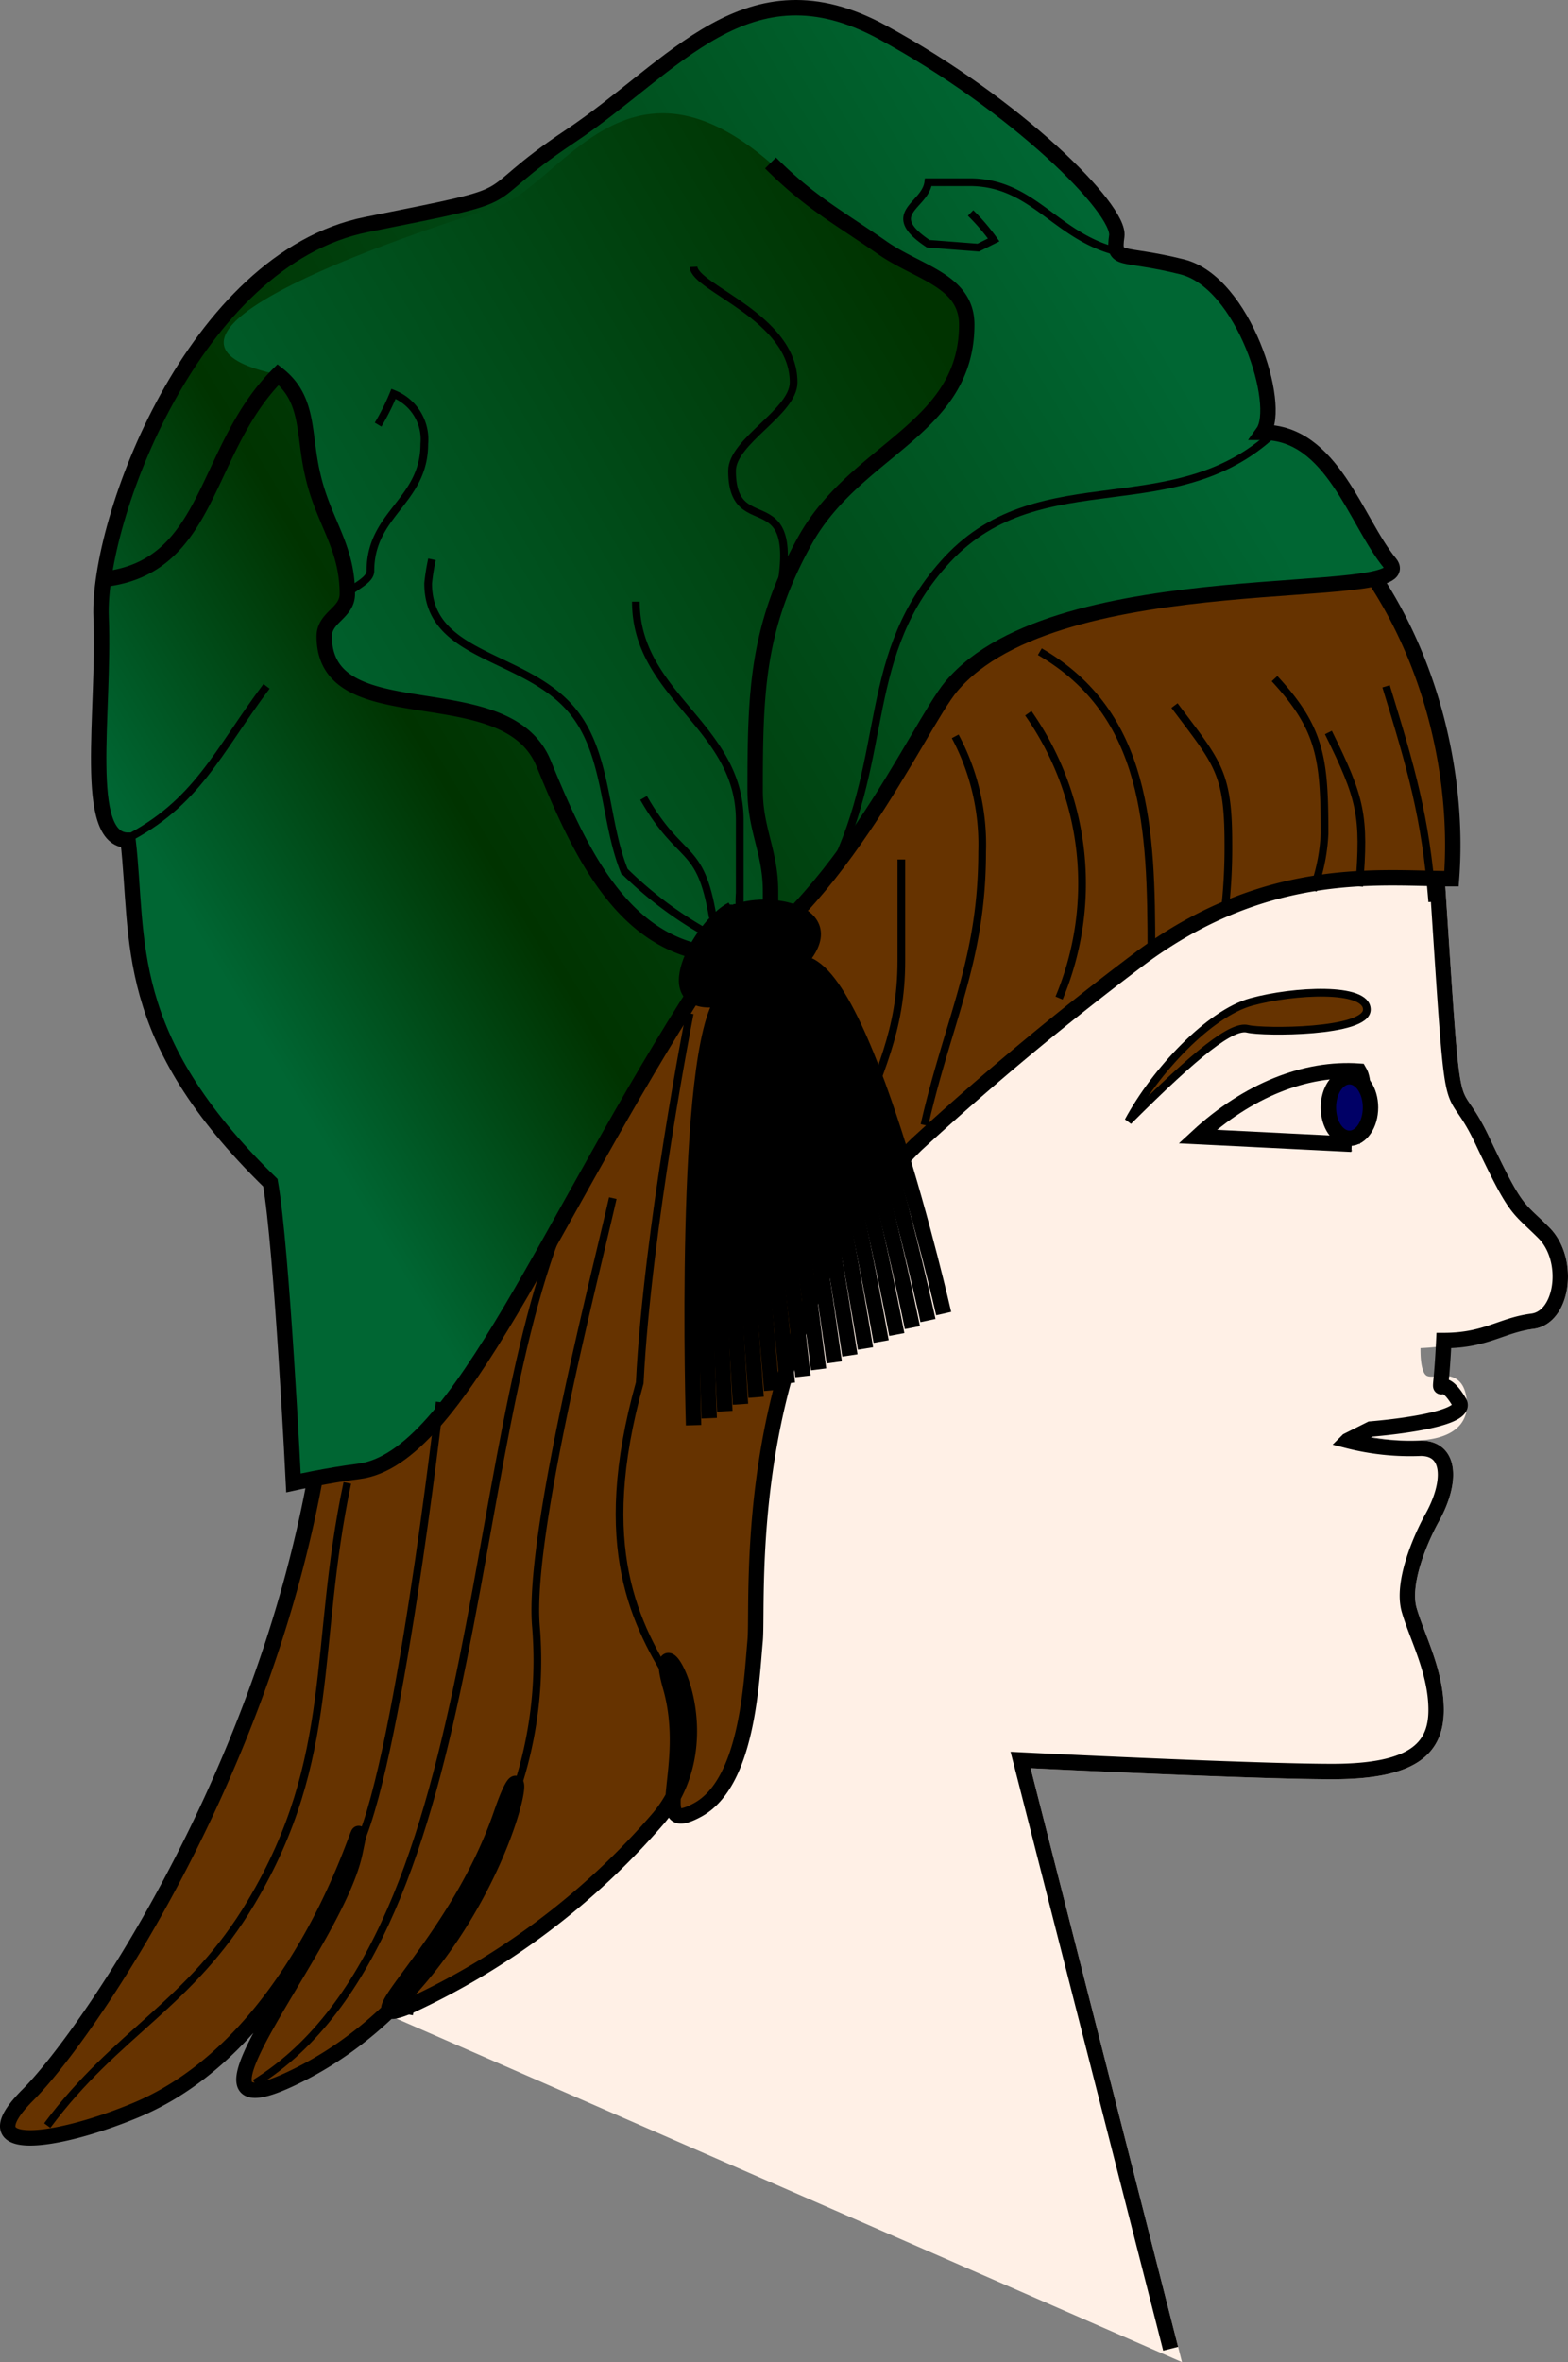 <svg id="Layer_1" data-name="Layer 1" xmlns="http://www.w3.org/2000/svg" xmlns:xlink="http://www.w3.org/1999/xlink" viewBox="0 0 101.89 153.455">
  <rect x="0" y="0" width="101.89" height="153.455" fill="#808080" stroke="none"/>
  <defs>
    <style>
      .cls-1, .cls-5 {
        fill: #fff0e6;
      }

      .cls-1 {
        stroke: #fff0e6;
      }

      .cls-1, .cls-2, .cls-3, .cls-4, .cls-5, .cls-6, .cls-7, .cls-9 {
        stroke-miterlimit: 3.864;
      }

      .cls-1, .cls-3, .cls-4, .cls-5, .cls-7, .cls-8 {
        fill-rule: evenodd;
      }

      .cls-2, .cls-9 {
        fill: none;
      }

      .cls-2, .cls-3, .cls-4, .cls-5, .cls-6, .cls-7, .cls-9 {
        stroke: #000;
      }

      .cls-3, .cls-4 {
        fill: #630;
      }

      .cls-4, .cls-9 {
        stroke-width: 0.5px;
      }

      .cls-6 {
        fill: #006;
      }

      .cls-7 {
        fill: url(#New_Gradient_4);
      }

      .cls-8 {
        fill: url(#New_Gradient_5);
      }
    </style>
    <linearGradient id="New_Gradient_4" data-name="New Gradient 4" x1="76.215" y1="23.241" x2="13.1" y2="61.164" gradientUnits="userSpaceOnUse">
      <stop offset="0" stop-color="#063"/>
      <stop offset="0.744" stop-color="#030"/>
      <stop offset="1" stop-color="#063"/>
    </linearGradient>
    <linearGradient id="New_Gradient_5" data-name="New Gradient 5" x1="62.184" y1="24.167" x2="17.51" y2="49.96" gradientUnits="userSpaceOnUse">
      <stop offset="0" stop-color="#030"/>
      <stop offset="1" stop-color="#063"/>
    </linearGradient>
  </defs>
  <title>f1b38694-60c7-4bfe-8e5a-873e17cee7bf</title>
  <g>
    <path class="cls-1" d="M50.57,25.087c15.5-1.5,41.5,12,42.75,31s.75,13.25,3,18,2.25,4.25,4,6,1.25,5.5-.75,5.75-5,1.25-7.75,1.25c-.25,5.25,2.75,1,3,4s-5.75,1.75-5.75,1.75l-1.5.75a16.377,16.377,0,0,0,4.75.5c2,0,2,2.25.75,4.5-.777,1.4-2,4.25-1.5,6s1.75,4,1.75,6.5-1.5,4-6.75,4-20.25-.75-20.25-.75l9.75,38.25-49.75-21.75s4.5-26.25,5-33.75-12.5-22-13.25-34.75C17.355,50.193,27.665,27.3,50.57,25.087Z"/>
    <path class="cls-2" d="M26.336,130.837s4.484-26.25,4.984-33.75-12.5-22-13.25-34.75c-.715-12.144,9.595-35.033,32.5-37.25,15.5-1.5,41.5,12,42.75,31s.75,13.25,3,18,2.25,4.25,4,6,1.25,5.5-.75,5.75-3,1.25-5.75,1.25c-.25,5.25-.549,1.419,1,4,.75,1.25-5.75,1.75-5.75,1.75l-1.5.75a16.377,16.377,0,0,0,4.75.5c2,0,2,2.25.75,4.5-.777,1.4-2,4.25-1.5,6s1.75,4,1.75,6.5-1.5,4-6.75,4-20.25-.75-20.25-.75l9.75,38.25"/>
    <path class="cls-3" d="M76.57,27.337c14.25,5.5,18.5,20,17.75,29.75-4.5,0-11.77-.985-20,5a191.466,191.466,0,0,0-14.75,12.25c-11.75,11.5-10.25,29.5-10.5,32.25s-.5,9.25-3.75,11-.25-2.75-1.75-8,4,2.75-.75,8.5a47.757,47.757,0,0,1-16.25,12.25c-4.25,1.75,3-3.75,6-12.5,2.768-8.071.25,10.75-13.75,17.25-8.176,3.8,3-8.75,4.25-14.75s-2.25,11.75-14.25,16.75c-5.108,2.129-11,3-7-1s17.25-23.25,19.5-46,3.25-49.5,16.75-57.25S64.312,22.607,76.57,27.337Z"/>
    <path class="cls-4" d="M73.32,72.837c1.75-3.25,5.25-7,8-7.75s7.5-1,7.5.5-6.75,1.5-7.75,1.25S77.82,68.337,73.32,72.837Z"/>
    <path class="cls-5" d="M88.32,69.587c-3.5-.25-7.25,1.25-10.5,4.25l10,.5S89.07,70.837,88.32,69.587Z"/>
    <ellipse class="cls-6" cx="87.689" cy="71.949" rx="1.368" ry="2"/>
    <path class="cls-7" d="M19.07,96.337s-.75-15.25-1.5-19.5c-9.75-9.5-8.5-15.75-9.25-22.25-3,0-1.5-8.25-1.75-14.5s6-23.25,17.25-25.5,6.5-1.25,13.25-5.75,11.5-11.5,20.25-6.75,15.5,11.5,15.25,13.25.25,1,4.25,2,6.5,9,5.25,10.75c4.5,0,6,5.75,8.25,8.5s-21.524-.268-28.5,8c-2.19,2.6-7.75,15.5-16.25,19.25-9.831,15.212-15.758,30.939-22.25,31.75C21.32,95.837,19.07,96.337,19.07,96.337Z"/>
    <path class="cls-8" d="M18.1,24.337c2.062,1.625,1.594,3.875,2.219,6.5.687,3.063,2.25,4.625,2.25,7.75,0,1.25-1.5,1.5-1.5,2.75,0,6.438,11.812,2.313,14.25,8.25,2.562,6.25,5.5,12.5,12.312,12.5a16.118,16.118,0,0,0,2.438-.25V57.9c0-2.563-1-4-1-6.563,0-6.437.125-10.625,3.25-16.25,3.312-5.937,10.5-7.187,10.5-14,0-2.875-3.188-3.375-5.5-5-2.875-2-4.688-2.937-7.25-5.5-9.5-8.25-13.781,1.781-17.969,2.906C20.343,17.2,8.4,22.339,18.1,24.337Z"/>
    <path class="cls-2" d="M7.07,37.587c6.687-1,6.187-8.437,11-13.25,2.062,1.625,1.625,3.875,2.25,6.5.687,3.063,2.25,4.625,2.25,7.75,0,1.25-1.5,1.5-1.5,2.75,0,6.438,11.812,2.313,14.25,8.25,2.562,6.25,5.5,12.5,12.312,12.5a16.118,16.118,0,0,0,2.438-.25V57.9c0-2.563-1-4-1-6.563,0-6.437.125-10.625,3.25-16.25,3.312-5.937,10.5-7.187,10.5-14,0-2.875-3.188-3.375-5.5-5-2.875-2-4.688-2.937-7.25-5.5"/>
    <path class="cls-9" d="M63.07,13.837a13.086,13.086,0,0,1,1.5,1.75l-1,.5-3.25-.25c-3-2-.188-2.437,0-4h2.687c4.125,0,5.563,3.5,9.563,4.5"/>
    <path class="cls-9" d="M83.07,27.837c-6.5,6.5-15.375,1.938-21.5,8.5-5.688,6.125-3.688,12.625-7.5,20.25"/>
    <path class="cls-9" d="M45.07,17.337c.062,1.375,6.5,3.25,6.5,7.5,0,1.938-4,3.813-4,5.75,0,5.375,6-1,2,12.25"/>
    <path class="cls-9" d="M41.32,39.087c0,6.125,6.75,8.063,6.75,14.188v4.75a6.343,6.343,0,0,0,.75,3.562"/>
    <path class="cls-9" d="M41.82,51.837c2.437,4.25,3.687,2.875,4.5,7.75"/>
    <path class="cls-9" d="M28.07,36.337a13.534,13.534,0,0,0-.25,1.563c0,4.937,6.5,4.562,9.5,8.437,2.187,2.813,1.937,7,3.25,10.25a25.013,25.013,0,0,0,6.25,4.5"/>
    <path class="cls-9" d="M24.57,27.587a14.925,14.925,0,0,0,1-2,3.18,3.18,0,0,1,2,3.25c0,3.75-3.5,4.5-3.5,8.25,0,.813-1.75,1.188-1.75,2"/>
    <path class="cls-9" d="M17.32,44.587c-3.188,4.25-4.5,7.625-9.25,10"/>
    <g>
      <path class="cls-2" d="M47.57,59.087c-2,1-5.25,6.75-.5,5.75-2.75,3.25-2,27.75-2,27.75"/>
      <path class="cls-2" d="M47.561,59.11c-1.756.864-4.437,6.306-.194,5.587-2.314,3.009-1.281,27.437-1.281,27.437"/>
      <path class="cls-2" d="M47.553,59.131c-1.512.729-3.625,5.862.11,5.425-1.88,2.768-.562,27.125-.562,27.125"/>
      <path class="cls-2" d="M47.545,59.153c-1.268.594-2.812,5.418.416,5.262-1.444,2.526.156,26.812.156,26.812"/>
      <path class="cls-2" d="M47.536,59.175c-1.022.459-2,4.975.722,5.1-1.009,2.285.875,26.5.875,26.5"/>
      <path class="cls-2" d="M47.528,59.2c-.779.323-1.188,4.531,1.026,4.936-.574,2.044,1.594,26.187,1.594,26.187"/>
      <path class="cls-2" d="M47.519,59.219c-.535.188-.375,4.088,1.332,4.774-.139,1.8,2.312,25.875,2.312,25.875"/>
      <path class="cls-2" d="M47.51,59.241c-.29.053.438,3.644,1.638,4.611.3,1.561,3.031,25.562,3.031,25.562"/>
      <path class="cls-2" d="M47.5,59.263c-.046-.082,1.251,3.2,1.943,4.449.732,1.32,3.75,25.25,3.75,25.25"/>
      <path class="cls-2" d="M47.494,59.285c.2-.219,2.062,2.756,2.248,4.286,1.167,1.079,4.469,24.937,4.469,24.937"/>
      <path class="cls-2" d="M47.485,59.308c.442-.354,2.876,2.311,2.554,4.123,1.6.838,5.187,24.625,5.187,24.625"/>
      <path class="cls-2" d="M47.476,59.329c.686-.489,3.688,1.868,2.859,3.961,2.038.6,5.906,24.312,5.906,24.312"/>
      <path class="cls-2" d="M47.468,59.352c.93-.625,4.5,1.425,3.164,3.8,2.473.355,6.625,24,6.625,24"/>
      <path class="cls-2" d="M47.46,59.373c1.175-.76,5.313.981,3.47,3.636,2.908.114,7.344,23.687,7.344,23.687"/>
      <path class="cls-2" d="M47.451,59.4c1.419-.9,6.126.537,3.775,3.473,3.344-.127,8.062,23.375,8.062,23.375"/>
      <path class="cls-2" d="M47.443,59.417c1.663-1.03,6.938.094,4.08,3.31C55.3,62.36,60.3,85.79,60.3,85.79"/>
      <path class="cls-2" d="M47.434,59.44c1.907-1.166,7.751-.351,4.386,3.147,4.214-.609,9.5,22.75,9.5,22.75"/>
    </g>
    <path class="cls-9" d="M90.07,44.587c1.625,5.313,2.562,8.438,3,14"/>
    <path class="cls-9" d="M86.32,47.587c2.125,4.313,2.375,5.375,2,10"/>
    <path class="cls-9" d="M79.57,59.337a36.2,36.2,0,0,0,.25-4.5c0-4.687-.688-5.25-3.5-9"/>
    <path class="cls-9" d="M85.32,57.837a12.1,12.1,0,0,0,.75-3.687c0-4.875-.25-6.813-3.25-10.063"/>
    <path class="cls-9" d="M68.82,64.837a19.258,19.258,0,0,0-2-18.5"/>
    <path class="cls-9" d="M58.57,55.837V62.4c0,4.687-1.5,7.187-3,11.687"/>
    <path class="cls-9" d="M60.07,73.087c1.562-6.875,3.75-10.687,3.75-17.75a14.907,14.907,0,0,0-1.75-7.5"/>
    <path class="cls-9" d="M74.82,61.837c0-8.062-.25-15.437-7.25-19.5"/>
    <path class="cls-9" d="M23.07,120.337c2.75-5,5.5-29.25,5.5-29.25"/>
    <path class="cls-9" d="M37.82,76.587c-8,14.5-5.5,49-21.25,58.75"/>
    <path class="cls-9" d="M44.82,65.837s-2.75,14-3.25,24c-3,10.75-.25,15.75,2.25,19.75"/>
    <path class="cls-9" d="M32.07,119.837a26.576,26.576,0,0,0,2.75-14.25c-.46-5.982,3.812-22.5,5-27.75"/>
    <path class="cls-9" d="M22.57,96.337c-2.25,10.625-.625,17.813-6.25,27.25-3.938,6.625-8.75,8.438-13.25,14.5"/>
  </g>
</svg>
